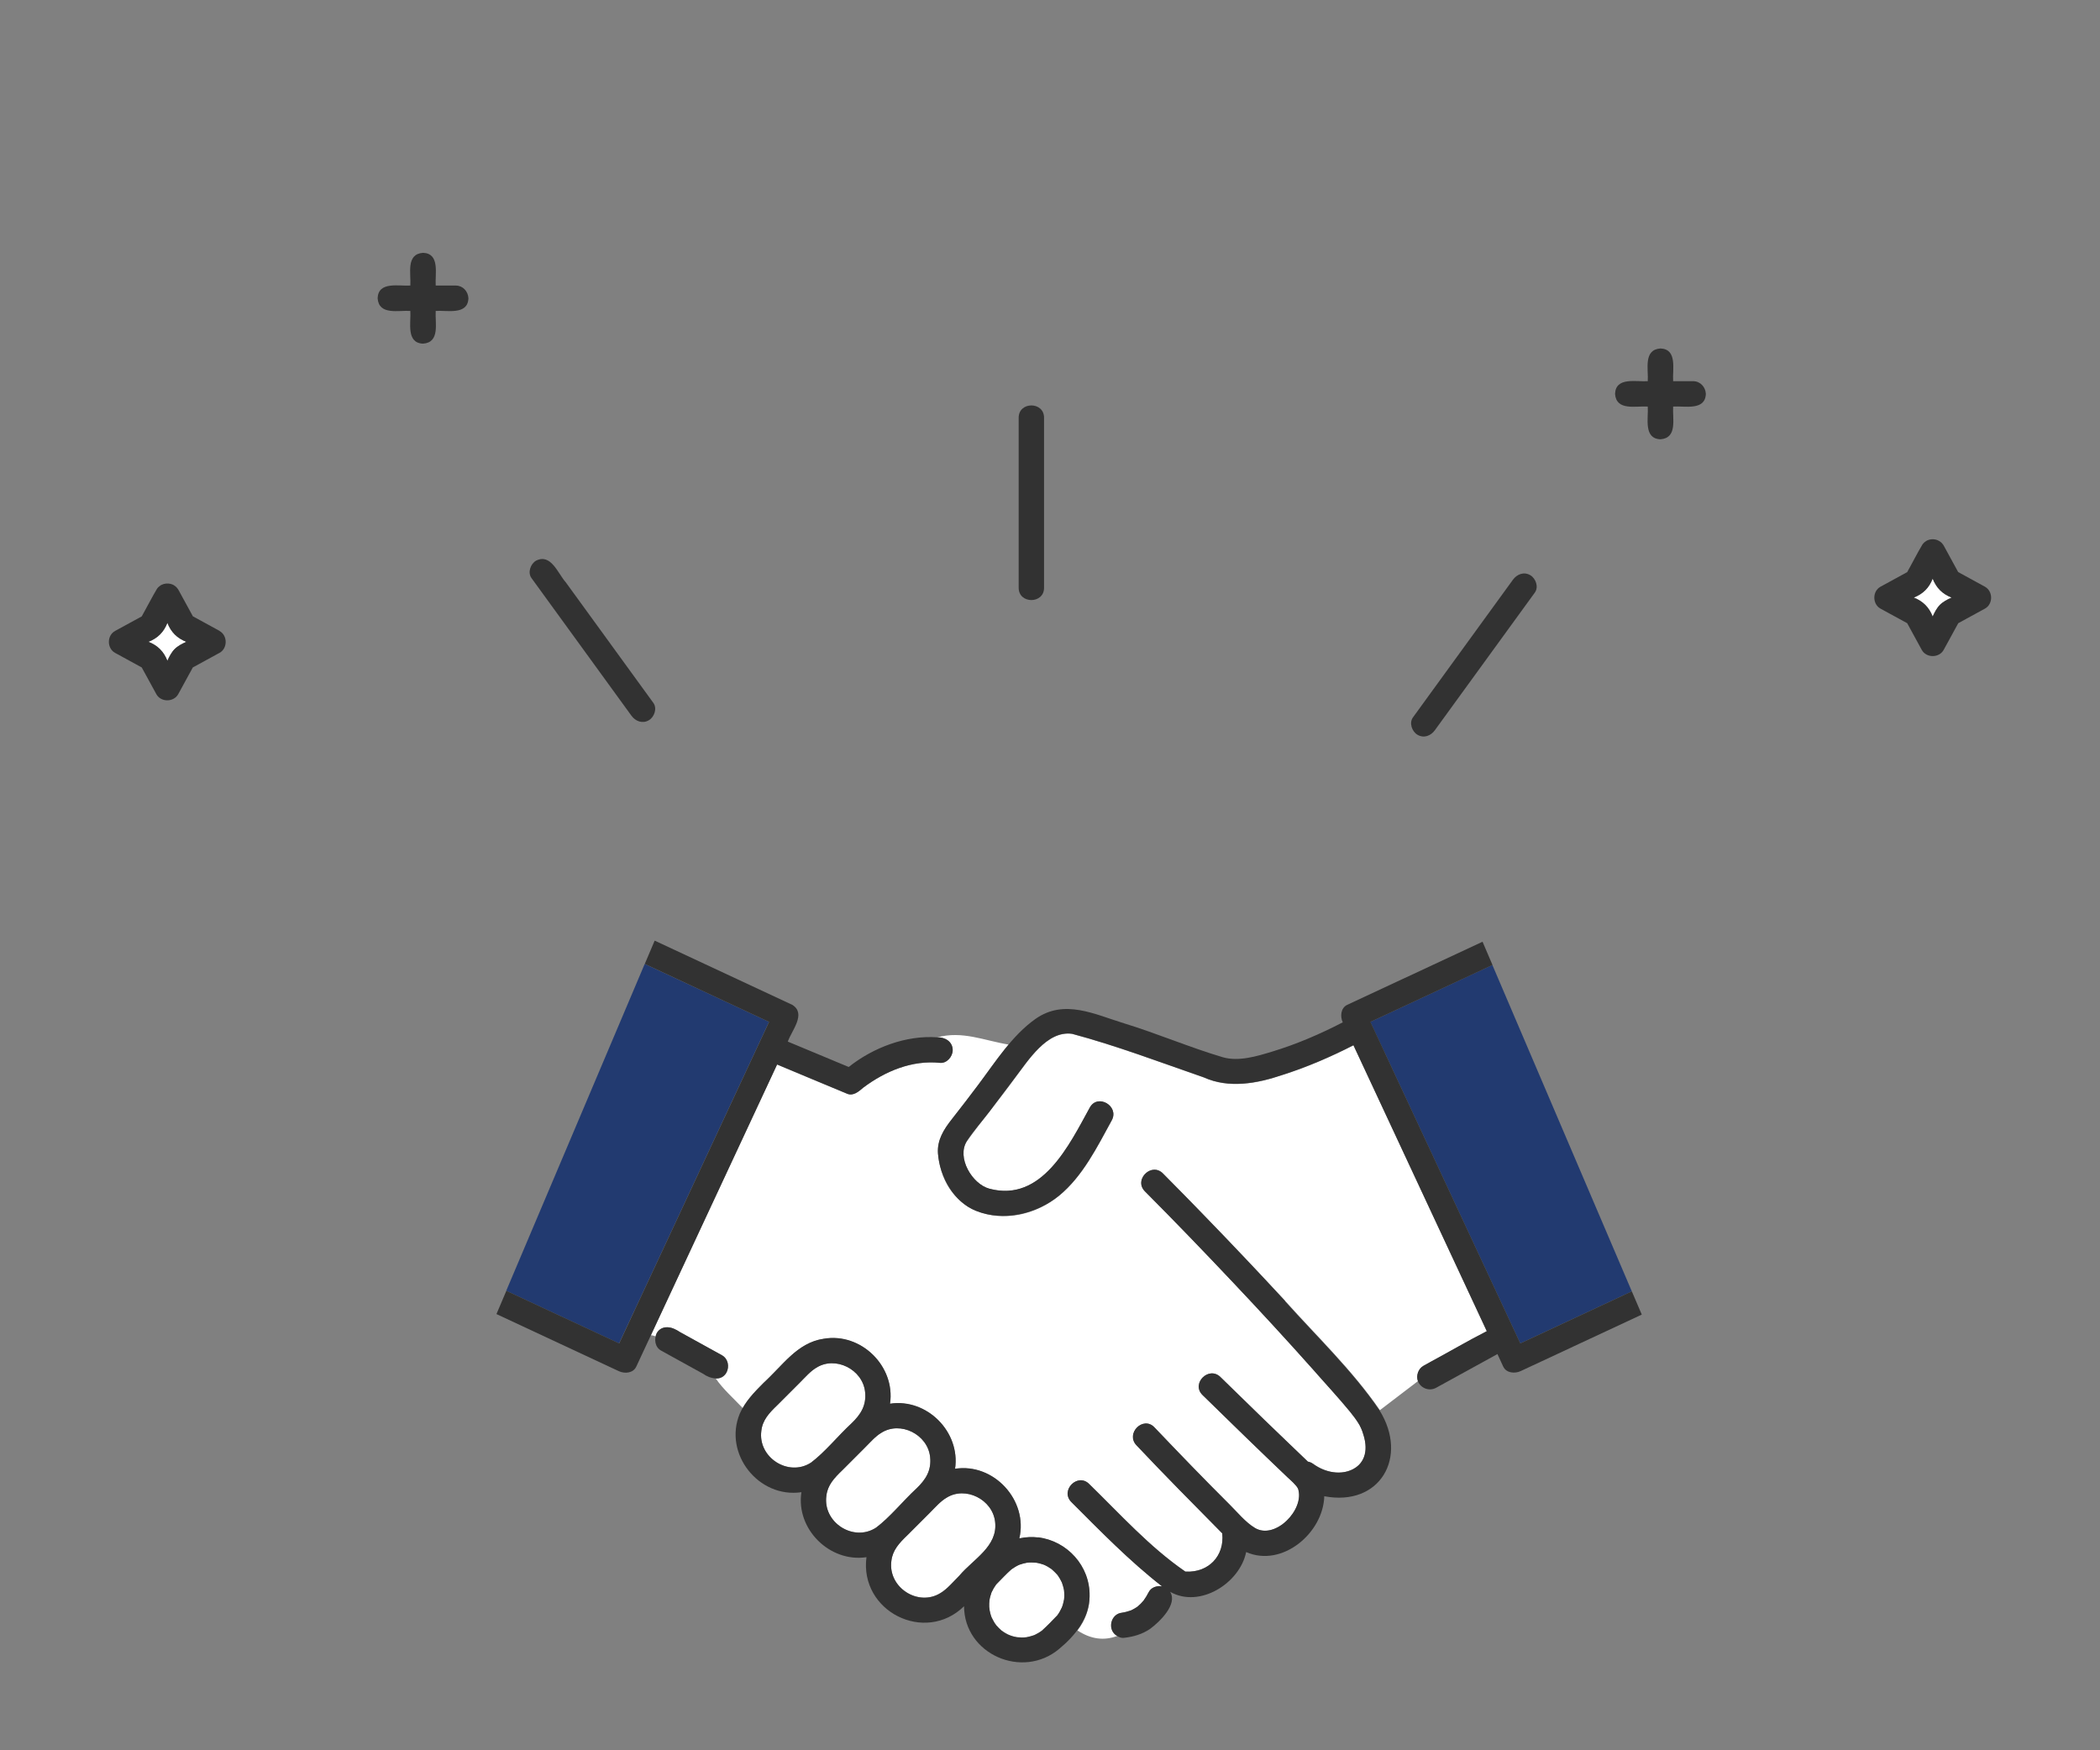 <svg width="180" height="150" viewBox="0 0 180 150" fill="none" xmlns="http://www.w3.org/2000/svg">
<rect x="0" y="0" width="180" height="150" fill="#808080" stroke="none"/>
<mask id="mask0_225_8525" style="mask-type:alpha" maskUnits="userSpaceOnUse" x="0" y="0" width="180" height="150">
<path d="M180 0H0V150H180V0Z" fill="white"/>
</mask>
<g mask="url(#mask0_225_8525)">
<path d="M14.347 53.381C14.035 54.173 13.517 54.697 12.725 55.004C13.517 55.316 14.041 55.835 14.347 56.626C14.659 55.835 15.178 55.31 15.97 55.004C15.178 54.697 14.654 54.173 14.347 53.381Z" fill="white"/>
<path d="M165.658 49.59C165.352 50.382 164.828 50.906 164.036 51.212C164.828 51.525 165.352 52.043 165.658 52.835C165.971 52.043 166.489 51.519 167.281 51.212C166.489 50.906 165.965 50.382 165.658 49.59Z" fill="white"/>
<path d="M91.19 136.252C91.146 136.04 91.101 135.872 91.034 135.677C91.04 135.7 91.034 135.688 91.006 135.594C90.906 135.382 90.783 135.175 90.65 134.98C90.572 134.897 90.577 134.902 90.599 134.925C90.46 134.757 90.293 134.618 90.131 134.467C89.919 134.317 89.707 134.189 89.468 134.088C89.284 134.021 89.1 133.971 88.91 133.932C88.91 133.932 88.899 133.932 88.893 133.932C88.916 133.938 88.893 133.938 88.799 133.915C88.542 133.899 88.285 133.888 88.029 133.915C87.812 133.96 87.589 134.01 87.382 134.088C87.131 134.189 86.919 134.334 86.697 134.484C86.234 134.891 85.821 135.354 85.386 135.783C85.236 135.99 85.096 136.224 84.99 136.458C84.912 136.67 84.845 136.904 84.812 137.127C84.795 137.322 84.778 137.512 84.79 137.707C84.79 137.785 84.862 138.153 84.801 137.891C84.851 138.136 84.901 138.381 84.996 138.61C85.119 138.85 85.23 139.073 85.397 139.285C85.537 139.446 85.687 139.586 85.843 139.731C86.022 139.865 86.211 139.976 86.406 140.076C86.451 140.099 86.708 140.182 86.468 140.11C86.697 140.199 86.925 140.266 87.17 140.305C87.444 140.333 87.717 140.344 87.99 140.305C88.202 140.26 88.408 140.21 88.615 140.138C88.648 140.121 88.748 140.076 88.754 140.076C88.944 139.982 89.127 139.876 89.3 139.748C89.763 139.329 90.204 138.872 90.633 138.421C90.789 138.214 90.912 137.986 91.018 137.751C91.107 137.534 91.157 137.311 91.202 137.082C91.235 136.826 91.224 136.469 91.196 136.246L91.19 136.252Z" fill="white"/>
<path d="M91.001 135.594C91.012 135.622 91.018 135.644 91.029 135.672C91.029 135.655 91.012 135.616 91.001 135.594Z" fill="#6EC878"/>
<path d="M78.539 127.57C79.353 126.79 79.844 126.02 79.721 124.861C79.515 122.92 77.162 121.749 75.534 122.792C75.038 123.082 74.581 123.617 74.123 124.069C73.488 124.705 72.847 125.346 72.211 125.981C71.492 126.673 70.934 127.264 70.828 128.189C70.51 130.486 73.159 132.159 75.071 130.927C76.292 130.013 77.391 128.63 78.539 127.565V127.57Z" fill="white"/>
<path d="M88.81 133.91H88.799C88.826 133.915 88.86 133.921 88.888 133.926C88.871 133.921 88.832 133.91 88.804 133.91H88.81Z" fill="#6EC878"/>
<path d="M90.995 135.577C90.995 135.577 90.995 135.582 90.995 135.588C90.995 135.588 90.995 135.577 90.99 135.571L90.995 135.577Z" fill="#6EC878"/>
<path d="M85.297 130.486C85.297 130.458 85.297 130.442 85.297 130.431C85.091 128.49 82.738 127.319 81.11 128.362C80.614 128.652 80.156 129.187 79.699 129.639C79.064 130.274 78.422 130.916 77.787 131.551C77.067 132.243 76.51 132.834 76.404 133.759C76.086 136.056 78.735 137.729 80.647 136.497C81.199 136.162 81.751 135.504 82.258 134.997C83.429 133.614 85.503 132.538 85.303 130.481L85.297 130.486Z" fill="white"/>
<path d="M122.007 117.06C123.825 116.079 125.609 115.036 127.443 114.094C123.635 105.926 119.827 97.757 116.013 89.589C114.051 90.593 112.004 91.474 109.913 92.137C107.75 92.868 105.347 93.314 103.189 92.343C99.454 91.05 95.712 89.628 91.899 88.608C89.735 88.301 88.124 90.916 86.992 92.394C85.665 94.228 84.199 95.979 82.877 97.808C81.98 99.213 83.329 101.482 84.806 101.883C89.306 103.082 91.653 98.131 93.415 94.93C94.09 93.704 95.969 94.802 95.294 96.029C94.04 98.315 92.813 100.813 90.784 102.48C86.819 105.675 80.903 104.498 80.402 98.867C80.318 97.718 80.903 96.793 81.589 95.929C82.359 94.953 83.117 93.972 83.859 92.974C84.695 91.853 85.526 90.632 86.462 89.522C84.394 89.188 82.465 88.307 80.329 88.909C80.987 88.881 81.662 89.271 81.656 90.007C81.656 90.554 81.154 91.15 80.569 91.094C78.177 90.844 75.88 91.803 73.99 93.219C73.627 93.531 73.153 93.955 72.629 93.749C70.622 92.907 68.609 92.081 66.602 91.234C62.995 98.962 59.393 106.695 55.791 114.423C55.936 114.44 56.075 114.479 56.203 114.534C56.315 113.832 57.202 113.564 57.77 113.888C57.943 113.982 58.11 114.077 58.283 114.172C59.482 114.835 60.681 115.493 61.88 116.157C62.799 116.664 62.437 118.198 61.361 118.153C61.974 119.045 62.877 119.842 63.669 120.679C64.662 119.045 66.256 117.835 67.55 116.436C68.403 115.583 69.379 114.925 70.6 114.746C73.8 114.189 76.766 117.105 76.287 120.311C79.454 119.826 82.331 122.725 81.862 125.886C85.186 125.373 88.135 128.591 87.371 131.852C91.837 130.904 95.177 136.09 92.356 139.731C93.493 140.478 94.625 140.634 95.763 140.199C94.876 139.697 95.205 138.275 96.214 138.208C96.192 138.208 96.175 138.208 96.153 138.214C96.443 138.175 96.722 138.097 96.989 137.997C97.173 137.907 97.346 137.807 97.513 137.69C97.703 137.534 97.876 137.361 98.032 137.171C98.194 136.943 98.338 136.709 98.467 136.458C98.684 136.028 99.175 135.878 99.621 135.956C96.822 133.781 94.341 131.222 91.837 128.724C90.856 127.721 92.395 126.187 93.376 127.185C96.025 129.761 98.534 132.566 101.583 134.668C101.583 134.668 101.595 134.668 101.6 134.668C101.628 134.674 101.639 134.685 101.662 134.69C103.568 134.791 104.99 133.363 104.778 131.412C102.303 128.908 99.838 126.422 97.424 123.862C96.46 122.848 97.998 121.309 98.963 122.324C101.082 124.548 103.217 126.762 105.397 128.931C106.066 129.594 106.758 130.453 107.572 130.943C109.317 131.992 111.865 129.36 111.274 127.581C111.112 127.252 110.683 126.884 110.382 126.617C107.929 124.281 105.503 121.922 103.083 119.552C102.08 118.571 103.619 117.032 104.622 118.014C107.103 120.445 109.596 122.87 112.116 125.262C112.261 125.284 112.411 125.346 112.562 125.451C113.722 126.288 115.272 126.561 116.454 125.585C117.413 124.743 117.056 123.188 116.56 122.167C115.461 120.417 113.911 118.967 112.579 117.389C107.906 112.165 103.083 107.074 98.149 102.101C97.156 101.103 98.706 99.575 99.688 100.562C103.245 104.141 106.735 107.788 110.164 111.49C112.908 114.557 115.941 117.445 118.277 120.852L121.544 118.359C121.377 117.891 121.583 117.3 122.024 117.055L122.007 117.06Z" fill="white"/>
<path d="M118.673 90.175C122.553 98.493 126.434 106.812 130.309 115.131C133.498 113.642 136.682 112.159 139.871 110.671L127.917 82.698C124.432 84.326 120.942 85.948 117.457 87.576C117.859 88.441 118.266 89.305 118.667 90.175H118.673Z" fill="#223A70"/>
<path d="M54.363 112.354C58.216 104.097 62.063 95.839 65.916 87.576C62.364 85.92 58.813 84.264 55.261 82.608L43.391 110.62C46.613 112.126 49.842 113.626 53.064 115.131C53.494 114.205 53.928 113.28 54.358 112.354H54.363Z" fill="#223A70"/>
<path d="M72.969 121.995C73.783 121.214 74.274 120.445 74.151 119.285C73.945 117.345 71.592 116.174 69.964 117.216C69.468 117.506 69.011 118.036 68.553 118.493C67.918 119.129 67.277 119.77 66.641 120.406C65.922 121.097 65.364 121.688 65.258 122.614C64.94 124.911 67.589 126.583 69.501 125.351C70.722 124.437 71.821 123.054 72.969 121.989V121.995Z" fill="white"/>
<path d="M110.148 111.49C107.856 109.009 105.531 106.561 103.178 104.136C102.018 102.937 100.853 101.744 99.671 100.562C99.219 100.105 98.651 100.188 98.26 100.501C97.803 100.869 97.597 101.566 98.132 102.101C100.714 104.688 103.245 107.32 105.754 109.979C108.057 112.416 110.332 114.88 112.562 117.389C113.627 118.588 114.708 119.781 115.734 121.013C116.219 121.604 116.666 122.206 116.861 122.954C117.842 126.02 114.725 127.052 112.545 125.451C112.395 125.346 112.244 125.284 112.099 125.262C109.584 122.864 107.087 120.445 104.605 118.014C103.607 117.032 102.069 118.571 103.067 119.553C105.486 121.922 107.912 124.281 110.365 126.617C110.661 126.89 111.09 127.258 111.257 127.581C111.848 129.36 109.295 131.997 107.555 130.943C106.746 130.458 106.05 129.594 105.38 128.931C103.2 126.762 101.065 124.548 98.946 122.324C97.982 121.309 96.443 122.848 97.407 123.862C99.822 126.422 102.286 128.908 104.762 131.412C104.962 133.374 103.568 134.774 101.645 134.69C101.678 134.713 101.673 134.729 101.572 134.668H101.583C101.583 134.668 101.572 134.668 101.567 134.668C98.517 132.566 96.002 129.761 93.359 127.186C92.378 126.182 90.839 127.721 91.821 128.724C94.324 131.222 96.811 133.781 99.604 135.956C99.164 135.872 98.667 136.028 98.45 136.458C98.327 136.709 98.177 136.943 98.015 137.171C97.859 137.361 97.686 137.534 97.496 137.69C97.329 137.807 97.156 137.907 96.972 137.997C96.699 138.097 96.42 138.175 96.136 138.214C96.158 138.214 96.175 138.214 96.197 138.209C95.188 138.275 94.859 139.697 95.746 140.199C95.919 140.311 96.114 140.389 96.314 140.366C97.117 140.283 97.904 140.06 98.578 139.597C99.381 139.006 100.976 137.484 100.295 136.419C102.838 137.863 106.278 135.672 106.813 133.012C109.897 134.367 113.421 131.384 113.51 128.228C118.282 129.137 120.741 124.883 118.249 120.874C115.918 117.467 112.885 114.579 110.136 111.512L110.148 111.49Z" fill="#323232"/>
<path d="M62.27 117.629C62.537 117.116 62.409 116.436 61.879 116.14C60.681 115.477 59.482 114.819 58.283 114.155C57.67 113.721 56.733 113.464 56.282 114.261C56.053 114.774 56.131 115.455 56.672 115.75C57.87 116.414 59.069 117.071 60.268 117.735C60.859 118.164 61.835 118.393 62.27 117.629Z" fill="#323232"/>
<path d="M88.893 133.926C88.865 133.921 88.832 133.915 88.804 133.91C88.904 133.932 88.921 133.932 88.899 133.926H88.893Z" fill="#323232"/>
<path d="M91.029 135.672C91.029 135.672 91.012 135.622 91.001 135.594C91.029 135.688 91.034 135.694 91.029 135.677V135.672Z" fill="#323232"/>
<path d="M88.983 131.757C88.453 131.69 87.901 131.724 87.371 131.835C88.141 128.574 85.186 125.357 81.862 125.869C82.336 122.714 79.454 119.814 76.287 120.294C76.766 117.093 73.806 114.172 70.6 114.729C68.33 115.053 67.014 117.088 65.437 118.526C64.628 119.324 63.864 120.115 63.407 121.153C61.985 124.593 65.035 128.423 68.693 127.882C68.202 131.038 71.118 133.926 74.268 133.452C73.661 138.086 79.281 140.929 82.632 137.656C82.654 141.777 87.644 143.951 90.783 141.314C92.166 140.171 93.398 138.649 93.393 136.764C93.448 134.205 91.48 132.058 88.983 131.746V131.757ZM69.501 125.357C67.589 126.589 64.946 124.916 65.258 122.619C65.364 121.699 65.922 121.102 66.641 120.411C67.277 119.775 67.918 119.134 68.553 118.499C69.011 118.041 69.468 117.512 69.964 117.222C71.592 116.179 73.945 117.35 74.151 119.29C74.274 120.444 73.783 121.219 72.969 122C71.821 123.059 70.722 124.442 69.501 125.362V125.357ZM75.077 130.932C73.164 132.164 70.522 130.492 70.834 128.195C70.94 127.275 71.497 126.678 72.217 125.987C72.852 125.351 73.493 124.71 74.129 124.074C74.586 123.617 75.043 123.087 75.54 122.797C77.168 121.755 79.521 122.926 79.727 124.866C79.85 126.02 79.359 126.795 78.545 127.576C77.396 128.635 76.298 130.023 75.077 130.938V130.932ZM82.258 135.008C81.751 135.515 81.199 136.173 80.647 136.508C78.734 137.74 76.092 136.067 76.404 133.77C76.515 132.85 77.067 132.254 77.787 131.562C78.422 130.927 79.063 130.285 79.699 129.65C80.156 129.193 80.614 128.663 81.11 128.373C82.738 127.33 85.091 128.501 85.297 130.442C85.531 132.521 83.44 133.614 82.253 135.008H82.258ZM91.202 137.093C91.157 137.322 91.107 137.545 91.018 137.762C90.912 137.996 90.783 138.225 90.633 138.431C90.209 138.883 89.763 139.335 89.3 139.758C89.127 139.887 88.943 139.993 88.754 140.087C88.754 140.087 88.648 140.132 88.615 140.149C88.408 140.227 88.202 140.271 87.99 140.316C87.717 140.349 87.444 140.338 87.17 140.316C86.931 140.277 86.697 140.21 86.468 140.121C86.557 140.149 86.574 140.154 86.563 140.149C86.312 140.065 86.061 139.903 85.843 139.742C85.682 139.602 85.537 139.457 85.397 139.296C85.23 139.084 85.113 138.855 84.996 138.621C84.901 138.387 84.851 138.141 84.801 137.902C84.862 138.164 84.795 137.796 84.79 137.718C84.778 137.523 84.79 137.333 84.812 137.138C84.845 136.915 84.918 136.686 84.99 136.469C85.096 136.235 85.236 136 85.386 135.794C85.821 135.359 86.234 134.902 86.697 134.495C86.919 134.344 87.131 134.205 87.382 134.099C87.594 134.021 87.812 133.971 88.029 133.926C88.285 133.898 88.542 133.904 88.799 133.926C88.793 133.926 88.787 133.926 88.782 133.926C88.787 133.926 88.799 133.926 88.804 133.926H88.815C88.843 133.926 88.882 133.937 88.899 133.943C88.899 133.943 88.91 133.943 88.916 133.943C89.105 133.982 89.289 134.038 89.473 134.099C89.713 134.199 89.925 134.328 90.137 134.478C90.298 134.629 90.46 134.768 90.605 134.935C90.583 134.913 90.577 134.913 90.655 134.991C90.794 135.186 90.912 135.387 91.012 135.605C91.012 135.599 91.012 135.599 91.012 135.593C91.012 135.599 91.012 135.605 91.018 135.61C91.029 135.632 91.04 135.671 91.045 135.688C91.118 135.883 91.162 136.056 91.202 136.262C91.229 136.485 91.241 136.842 91.207 137.099L91.202 137.093Z" fill="#323232"/>
<path d="M66.585 91.273C66.585 91.273 66.602 91.24 66.608 91.223C68.609 92.071 70.628 92.896 72.635 93.738C73.159 93.944 73.627 93.52 73.995 93.208C75.88 91.792 78.183 90.833 80.575 91.084C81.16 91.14 81.662 90.543 81.662 89.997C81.662 89.261 80.993 88.87 80.335 88.898C77.658 88.709 74.859 89.768 72.746 91.441C71.007 90.716 69.267 89.991 67.528 89.266C67.851 88.318 69.139 86.885 67.912 86.116C63.981 84.282 60.045 82.447 56.114 80.613L55.267 82.609C58.818 84.265 62.37 85.921 65.922 87.577C61.64 96.76 57.358 105.948 53.075 115.131C49.853 113.626 46.624 112.126 43.402 110.621L42.554 112.617C46.05 114.251 49.552 115.879 53.048 117.512C53.538 117.741 54.269 117.691 54.536 117.122C58.556 108.508 62.571 99.888 66.591 91.273H66.585Z" fill="#323232"/>
<path d="M130.315 115.131C126.032 105.948 121.75 96.759 117.468 87.576C120.953 85.948 124.443 84.326 127.928 82.698L127.075 80.707C123.211 82.508 119.342 84.314 115.478 86.115C114.909 86.383 114.859 87.125 115.093 87.615C113.153 88.619 111.123 89.494 109.038 90.124C107.739 90.52 106.161 91 104.806 90.604C101.963 89.762 99.219 88.58 96.381 87.71C93.822 86.929 91.235 85.586 88.765 87.314C86.736 88.747 85.314 91.016 83.853 92.957C83.106 93.949 82.353 94.936 81.584 95.912C80.898 96.781 80.312 97.701 80.396 98.85C80.541 100.835 81.751 103.026 83.652 103.773C86.033 104.71 88.849 104.047 90.778 102.463C92.807 100.796 94.034 98.298 95.288 96.012C95.963 94.785 94.084 93.687 93.409 94.914C91.648 98.114 89.3 103.071 84.801 101.867C83.323 101.471 81.974 99.196 82.872 97.791C83.44 96.899 84.182 96.096 84.823 95.254C85.548 94.295 86.256 93.33 86.986 92.377C88.118 90.899 89.73 88.284 91.893 88.591C95.707 89.611 99.448 91.033 103.184 92.327C105.341 93.297 107.75 92.851 109.908 92.12C111.999 91.457 114.045 90.576 116.008 89.572C119.816 97.74 123.624 105.909 127.438 114.077C125.826 114.902 124.254 115.828 122.659 116.686C122.442 116.809 122.224 116.926 122.007 117.049C121.566 117.289 121.36 117.885 121.527 118.354C121.767 118.978 122.514 119.262 123.105 118.928C124.856 117.969 126.601 117.004 128.352 116.045L128.848 117.116C129.11 117.679 129.846 117.735 130.337 117.506C133.799 115.889 137.262 114.278 140.724 112.661L139.871 110.67C136.682 112.159 133.498 113.642 130.309 115.131H130.315Z" fill="#323232"/>
<path d="M87.315 35.796V50.376C87.315 51.775 89.49 51.775 89.49 50.376V35.796C89.49 34.396 87.315 34.396 87.315 35.796Z" fill="#323232"/>
<path d="M48.498 49.908C47.818 49.149 47.232 47.399 45.944 48.051C45.476 48.324 45.208 49.06 45.554 49.54C48.409 53.471 51.269 57.407 54.124 61.338C54.469 61.812 55.066 62.046 55.612 61.728C56.081 61.455 56.348 60.719 56.003 60.239C53.499 56.794 51.001 53.353 48.498 49.908Z" fill="#323232"/>
<path d="M131.168 49.294C130.616 48.971 130.025 49.211 129.679 49.684C127.175 53.13 124.678 56.57 122.174 60.016C121.817 60.507 121.466 60.992 121.109 61.483C120.764 61.956 121.026 62.693 121.499 62.971C122.051 63.295 122.642 63.06 122.988 62.581C125.492 59.135 127.99 55.695 130.493 52.249C130.85 51.759 131.201 51.274 131.558 50.783C131.904 50.309 131.642 49.573 131.168 49.294Z" fill="#323232"/>
<path d="M145.129 32.668H143.412C143.345 31.681 143.796 29.919 142.324 29.863C140.841 29.969 141.304 31.648 141.237 32.668C140.25 32.735 138.488 32.283 138.433 33.755C138.539 35.238 140.217 34.775 141.237 34.842C141.304 35.829 140.852 37.591 142.324 37.647C143.808 37.541 143.345 35.863 143.412 34.842C144.399 34.775 146.16 35.227 146.216 33.755C146.188 33.164 145.737 32.668 145.129 32.668Z" fill="#323232"/>
<path d="M170.13 50.276C169.366 49.858 168.608 49.445 167.844 49.027C167.426 48.263 167.013 47.505 166.595 46.741C166.5 46.59 166.378 46.456 166.227 46.373C166.032 46.245 165.787 46.2 165.558 46.217C165.441 46.228 165.329 46.256 165.223 46.3C165.201 46.312 165.179 46.323 165.157 46.334C165.14 46.339 165.123 46.345 165.112 46.356C165.106 46.356 165.101 46.367 165.09 46.373C164.978 46.44 164.878 46.529 164.794 46.641C164.326 47.416 163.919 48.241 163.473 49.032C162.709 49.451 161.951 49.863 161.187 50.281C160.479 50.666 160.479 51.77 161.187 52.16C161.951 52.578 162.709 52.991 163.473 53.409L164.722 55.695C165.106 56.403 166.21 56.403 166.601 55.695L167.85 53.409C168.613 52.991 169.372 52.578 170.136 52.16C170.844 51.776 170.844 50.672 170.136 50.281L170.13 50.276ZM166.277 51.831C166.015 52.093 165.831 52.478 165.658 52.835C165.346 52.043 164.828 51.519 164.036 51.212C164.828 50.9 165.352 50.382 165.658 49.59C165.971 50.382 166.489 50.906 167.281 51.212C166.918 51.385 166.539 51.569 166.277 51.831Z" fill="#323232"/>
<path d="M39.064 24.471H37.347C37.28 23.485 37.731 21.723 36.26 21.667C34.776 21.773 35.239 23.451 35.172 24.471C34.185 24.538 32.423 24.087 32.368 25.559C32.474 27.042 34.152 26.579 35.172 26.646C35.239 27.633 34.788 29.395 36.26 29.451C37.743 29.345 37.28 27.666 37.347 26.646C38.334 26.579 40.096 27.031 40.151 25.559C40.123 24.968 39.672 24.471 39.064 24.471Z" fill="#323232"/>
<path d="M18.819 54.067C18.055 53.649 17.297 53.237 16.533 52.818C16.115 52.055 15.702 51.296 15.284 50.532C15.189 50.382 15.066 50.248 14.916 50.164C14.838 50.103 14.726 50.07 14.632 50.042C14.37 49.975 14.085 50.003 13.84 50.125C13.823 50.131 13.806 50.136 13.795 50.148C13.678 50.226 13.567 50.309 13.477 50.432C13.477 50.432 13.477 50.438 13.466 50.443C13.004 51.218 12.597 52.032 12.15 52.824C11.387 53.242 10.628 53.655 9.864 54.073C9.156 54.458 9.156 55.562 9.864 55.952C10.628 56.37 11.387 56.783 12.15 57.201C12.569 57.965 12.981 58.723 13.399 59.487C13.784 60.195 14.888 60.195 15.278 59.487C15.697 58.723 16.109 57.965 16.527 57.201C17.291 56.783 18.049 56.37 18.813 55.952C19.521 55.567 19.521 54.463 18.813 54.073L18.819 54.067ZM14.966 55.623C14.704 55.885 14.52 56.27 14.347 56.627C14.035 55.835 13.517 55.311 12.725 55.004C13.517 54.692 14.041 54.173 14.347 53.382C14.659 54.173 15.178 54.697 15.97 55.004C15.607 55.177 15.228 55.361 14.966 55.623Z" fill="#323232"/>
</g>
</svg>
